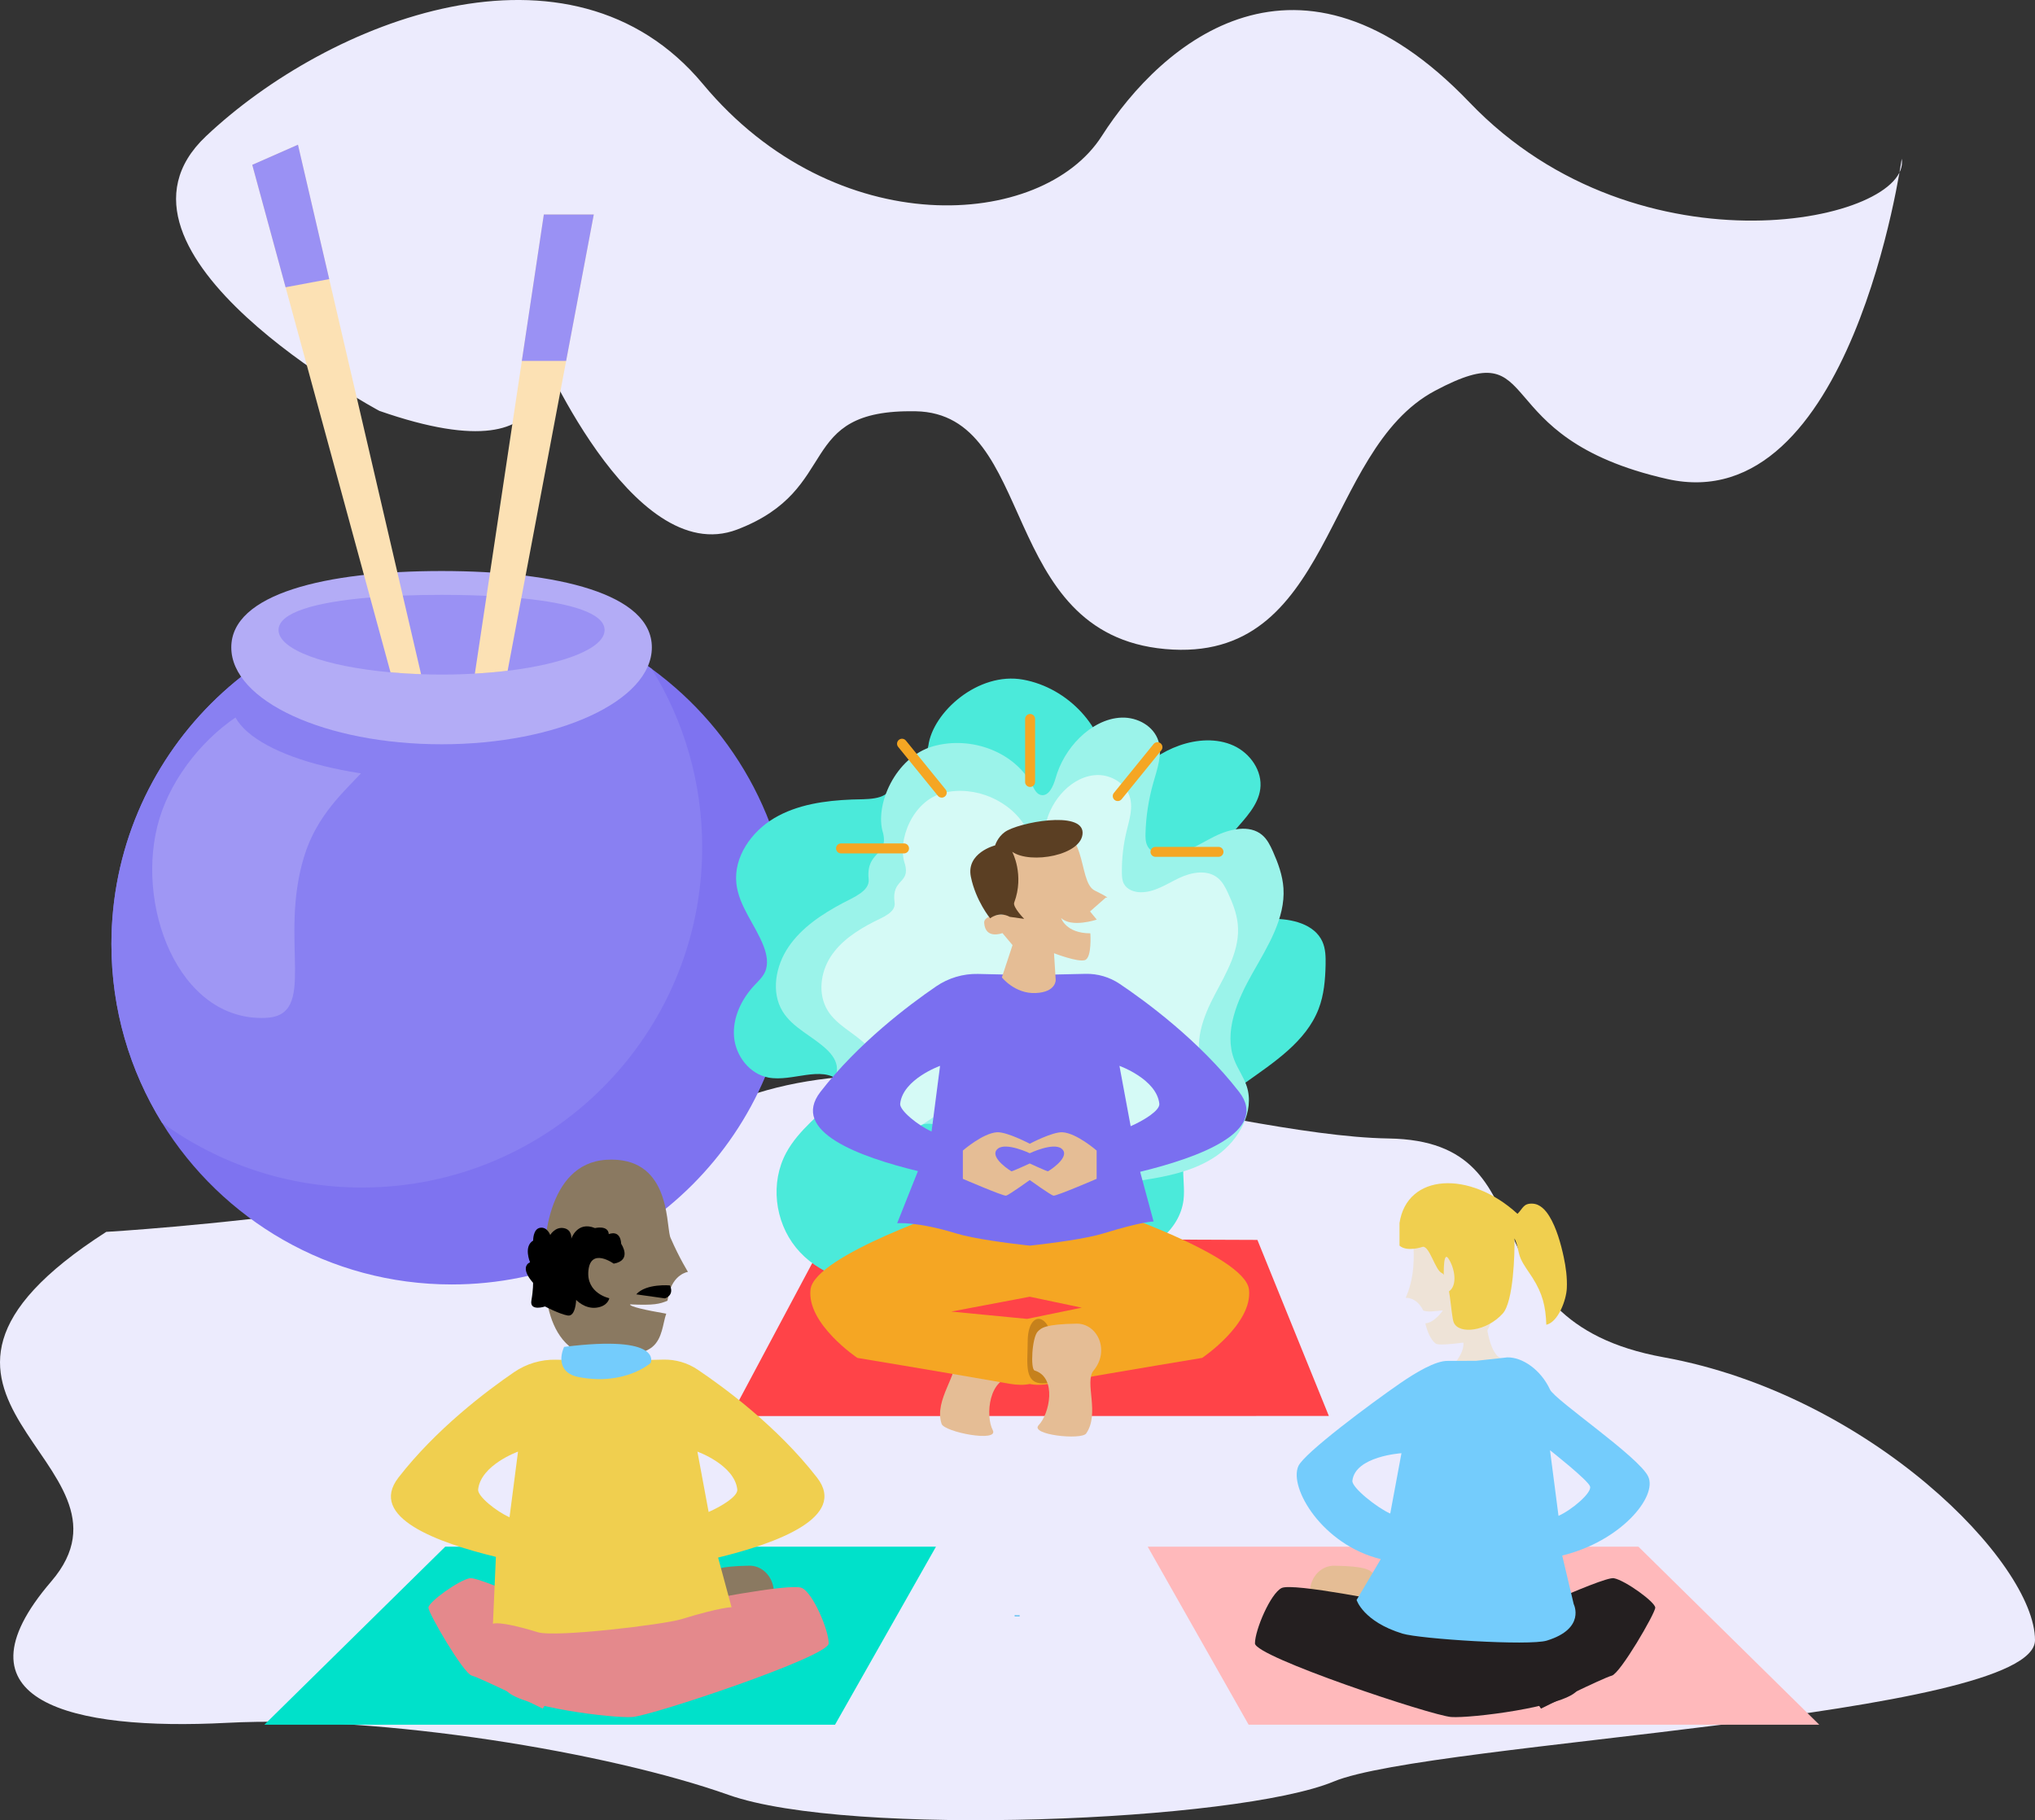 <?xml version="1.0" encoding="UTF-8"?><svg id="Layer_1" xmlns="http://www.w3.org/2000/svg" viewBox="0 0 1126.24 1007.42"><rect x="0" y="0" width="1126.24" height="1007.42" fill="#333333" stroke="none"/><defs><style>.cls-1{fill:#00e1ca;}.cls-2{fill:#eee3d7;}.cls-3{fill:#e4898c;}.cls-4{fill:#f5a623;}.cls-5{fill:#ecebfd;}.cls-6{fill:#ffb9bb;}.cls-7{fill:#ff4348;}.cls-8{fill:#f0cf4f;}.cls-9{fill:#e5bd95;}.cls-10{fill:#fce1b4;}.cls-11{fill:#7e73f0;}.cls-12{fill:#9f97f4;}.cls-13{fill:#8a7961;}.cls-14{fill:#9bf3ea;}.cls-15{fill:#b3acf6;}.cls-16{fill:#c6811c;}.cls-17{fill:#d5faf6;}.cls-18{fill:#241f20;}.cls-19{fill:#34b3ec;}.cls-20{fill:#9a91f4;}.cls-21{fill:#8980f2;}.cls-22{fill:#5b3f23;}.cls-23{fill:#74ccfc;}.cls-24{fill:#7a6ff0;}.cls-25{fill:#4beada;}</style></defs><path class="cls-5" d="M58.8,681.8s232.13-13.29,334.88-66.46,281.61,13.29,374.84,14.77,38.05,100.43,152.22,121.1c114.16,20.68,205.5,113.72,205.5,156.55s-334.88,56.12-388.16,78.27c-53.28,22.15-268.29,31.01-334.88,7.38s-192.18-44.31-277.8-39.87c-85.62,4.43-154.12-11.81-97.04-78.27,57.08-66.46-112.26-101.9,30.44-193.47Z"/><g><path class="cls-5" d="M209.97,227.41S45.92,139.7,113.97,75.42C182.01,11.14,315.72-41.58,389.03,46.52c73.31,88.1,187.65,80.58,220.76,28.74,33.12-51.83,109.07-117.19,203.55-18.53,94.48,98.66,245,65.29,239.13,31.11,0,0-27.83,200.35-129.86,177.25-102.04-23.1-66.03-82.06-128.46-48.8-62.42,33.27-56.08,151.32-149.32,142.93-93.25-8.4-70.43-130.37-138.08-131.6-67.66-1.23-40.16,43.02-98.75,65.44s-111.1-103.45-111.1-103.45c0,0,26.25,77.26-86.92,37.8Z"/><path class="cls-11" d="M438.33,522.56c0,104.02-84.32,188.34-188.33,188.34-67.81,0-127.23-35.83-160.4-89.58-17.72-28.71-27.94-62.54-27.94-98.75,0-104.01,84.32-188.33,188.34-188.33,41.36,0,79.61,13.33,110.67,35.94,47.06,34.23,77.65,89.74,77.65,152.39Z"/><path class="cls-21" d="M388.62,468.92c0,104.02-84.32,188.34-188.34,188.34-41.36,0-79.61-13.34-110.67-35.94-17.72-28.71-27.94-62.54-27.94-98.75,0-104.01,84.32-188.33,188.34-188.33,41.36,0,79.61,13.33,110.67,35.94,17.72,28.71,27.94,62.53,27.94,98.75Z"/><path class="cls-12" d="M168.28,474.16c-14.24,46.74,7.96,87.9-21.16,89.2-48.81,2.18-73.08-63.67-58.84-110.41,14.24-46.74,72.91-90.17,110.41-58.84,32.37,27.04-16.17,33.31-30.41,80.05Z"/><ellipse class="cls-21" cx="244.39" cy="388.61" rx="116.38" ry="42.68"/><path class="cls-15" d="M360.76,358.31c0,29.61-52.1,53.62-116.38,53.62s-116.38-24.01-116.38-53.62,52.1-42.27,116.38-42.27,116.38,12.66,116.38,42.27Z"/><path class="cls-20" d="M334.61,348.68c0,10.07-22.05,18.74-53.69,22.57-3.4,.42-6.92,.76-10.53,1.06-2.49,.2-5.02,.39-7.6,.53-2.72,.15-5.47,.27-8.28,.36-3.32,.11-6.69,.15-10.12,.15-3.84,0-7.63-.07-11.35-.19-5.83-.2-11.49-.55-16.93-1.04-35.98-3.24-61.95-12.51-61.95-23.44,0-9.74,20.66-15.5,50.66-17.98,5.72-.48,11.77-.83,18.09-1.07,6.88-.27,14.07-.4,21.47-.4,5.71,0,11.29,.08,16.7,.23,2.78,.08,5.5,.18,8.17,.31,3.1,.14,6.12,.31,9.07,.5,3.5,.23,6.9,.51,10.17,.83,27.52,2.68,46.11,8.33,46.11,17.58Z"/><path class="cls-10" d="M328.62,118.71l-15.3,81.05-24.81,131.35-7.57,40.14c-3.4,.42-6.92,.76-10.53,1.06-2.49,.2-5.02,.39-7.6,.53l6.47-43.07,19.54-130.02,12.18-81.05h27.64Z"/><path class="cls-10" d="M233.05,373.16c-5.83-.2-11.49-.55-16.93-1.04l-11.29-41.42-46.77-171.71-18.46-67.76,25.29-11.14,17.3,74.38,40.72,175.16,10.13,43.54Z"/><polygon class="cls-20" points="328.62 118.71 313.31 199.76 288.8 199.76 300.98 118.71 328.62 118.71"/><polygon class="cls-20" points="182.2 154.47 158.06 158.99 139.61 91.23 164.9 80.09 182.2 154.47"/></g><g><path class="cls-19" d="M564.27,893.97v.59s-1-.1-2.71-.28c.77-.09,1.68-.19,2.71-.3Z"/><path class="cls-19" d="M564.27,894.27c-1.72,.19-2.71,.28-2.71,.28v-.59c1.03,.12,1.94,.21,2.71,.3Z"/><g><polygon class="cls-7" points="456.86 685.32 404.36 783.75 735.44 783.69 695.89 686.25 456.86 685.32"/><path class="cls-25" d="M513.75,412.81c-3.11,15.43-14.75,5.42-20.85,23.11-2.48,7.19-13.74,6.27-21.45,6.59-14.87,.6-30.18,2.73-42.97,10.3s-22.51,21.67-20.95,36.16c1.36,12.61,10.53,22.87,15.08,34.7,1.78,4.63,2.82,9.96,.68,14.48-1.32,2.8-3.7,4.96-5.83,7.24-7.25,7.76-12.13,18.16-11.2,28.59,.92,10.43,8.56,20.45,19.03,22.42,13.18,2.48,29.12-6.89,39.15,1.78,1.13,.97,2.13,2.26,2.12,3.74,0,1.57-1.14,2.91-2.24,4.07-9.97,10.51-22.31,19.3-29.17,31.97-8.95,16.53-6.42,38,5.35,52.52,11.77,14.52,31.86,21.73,50.71,19.14,5.55-.76,11.12-2.37,15.68-5.61,5.93-4.22,9.69-10.88,15.61-15.12,12.68-9.08,30.21-4.4,45.05,.27,16.56,5.2,33.97,9.98,51.21,7.21,17.23-2.77,34.17-15.24,36.24-32.24,.76-6.25-.49-12.57-.07-18.85,1.31-19.37,17.79-34.26,33.86-45.72,16.07-11.46,34-22.98,40.99-41.19,2.97-7.74,3.67-16.11,3.85-24.35,.09-4.36,.02-8.86-1.76-12.84-4.36-9.74-16.97-12.76-27.86-12.62-10.89,.15-22.38,2.11-32.23-2.33-4.63-2.09-8.88-6.11-9.04-11.13-.09-2.81,1.11-5.5,2.37-8.03,4.83-9.73,10.9-18.88,18.02-27.18,6.03-7.03,13.15-14.12,14.35-23.2,1.31-9.98-5.55-19.81-14.8-24.02s-20.29-3.49-29.96-.07c-9.54,3.37-18.15,9.28-24.66,16.92-3.42,4.02-9.04,8.96-13.05,5.59-2.1-1.76-2.14-4.87-2.23-7.59-.87-24.82-21.68-46.83-46.54-51.36-24.86-4.53-50.08,18.05-52.47,36.64Z"/><path class="cls-14" d="M488.72,461.03c3.14,13.05-9.58,9.74-7.97,25.66,.65,6.47-8.48,10.01-14.41,13.17-11.41,6.07-22.63,13.49-29.9,24.15-7.27,10.65-9.79,25.18-3.33,35.74,5.61,9.19,16.5,13.63,24.34,21.02,3.07,2.89,5.8,6.6,5.76,10.89-.02,2.65-1.11,5.22-1.95,7.77-2.87,8.71-2.93,18.56,1.56,26.24,4.49,7.68,14.08,12.51,22.99,10.08,11.21-3.06,20.29-16.29,31.28-13.4,1.23,.32,2.49,.94,3.01,2.08,.56,1.22,.16,2.67-.29,3.98-4.01,11.86-10.48,23.28-11.28,35.62-1.03,16.1,8.71,31.68,23.16,38.41,14.45,6.73,32.78,4.71,46.59-4.4,4.07-2.68,7.85-6.02,10.24-10.23,3.11-5.49,3.65-12.04,6.75-17.53,6.65-11.78,22.05-14.78,35.34-16.8,14.83-2.24,30.18-5.14,42.67-13.78,12.48-8.64,21.23-24.63,16.71-38.5-1.66-5.1-4.93-9.49-6.86-14.49-5.97-15.4,1.54-33.08,9.98-47.97,8.44-14.89,18.31-30.52,17.2-47.18-.47-7.08-2.94-13.79-5.78-20.2-1.5-3.39-3.18-6.83-6.01-9.22-6.93-5.86-17.89-3.42-26.36,.8-8.47,4.22-16.74,10.07-26.06,10.37-4.38,.14-9.16-1.35-11.09-5.16-1.08-2.13-1.11-4.65-1.04-7.08,.27-9.32,1.71-18.65,4.28-27.72,2.18-7.69,5.19-15.83,2.85-23.28-2.58-8.17-11.49-13.16-20.26-12.9-8.77,.25-17.13,4.97-23.47,11.25-6.24,6.19-10.85,13.99-13.19,22.33-1.23,4.38-3.84,10.31-8.2,9.23-2.28-.56-3.43-2.94-4.49-5-9.64-18.78-33.87-27.87-54.96-21.97-21.09,5.9-32.67,32.79-27.82,48.01Z"/><path class="cls-17" d="M500.84,478.25c3.03,11.08-7.6,7.87-5.74,21.32,.76,5.46-6.68,8.14-11.47,10.59-9.23,4.73-18.26,10.6-23.91,19.32-5.66,8.72-7.25,20.85-1.57,29.95,4.95,7.92,14.09,12.01,20.81,18.49,2.63,2.54,5.01,5.75,5.12,9.35,.07,2.23-.74,4.35-1.35,6.47-2.09,7.23-1.8,15.51,2.16,22.12s12.05,10.99,19.33,9.24c9.16-2.2,16.23-13.03,25.41-10.23,1.03,.31,2.09,.87,2.56,1.85,.51,1.04,.22,2.25-.1,3.34-2.92,9.84-7.89,19.23-8.14,29.59-.32,13.51,8.25,26.93,20.42,33.08,12.17,6.14,27.25,5.05,38.36-2.15,3.28-2.12,6.29-4.8,8.12-8.27,2.39-4.51,2.62-10,5-14.52,5.1-9.69,17.73-11.7,28.66-12.95,12.19-1.39,24.78-3.32,34.81-10.17,10.03-6.85,16.73-20.01,12.53-31.82-1.54-4.35-4.39-8.15-6.15-12.41-5.44-13.15,.18-27.77,6.66-40.02,6.48-12.24,14.12-25.06,12.65-39.11-.62-5.97-2.89-11.69-5.45-17.18-1.35-2.9-2.86-5.85-5.28-7.95-5.92-5.16-14.9-3.47-21.76-.2-6.86,3.27-13.51,7.92-21.2,7.86-3.61-.03-7.62-1.44-9.34-4.71-.96-1.83-1.07-3.95-1.1-5.99-.09-7.83,.79-15.63,2.62-23.17,1.55-6.4,3.77-13.14,1.58-19.48-2.4-6.96-9.94-11.45-17.17-11.53-7.24-.08-14,3.61-19.02,8.68-4.96,5-8.5,11.41-10.16,18.34-.87,3.65-2.83,8.54-6.47,7.49-1.9-.55-2.93-2.59-3.88-4.35-8.59-16.11-28.92-24.57-46.16-20.31-17.23,4.26-25.91,26.49-21.4,39.45Z"/><g><path class="cls-9" d="M566.24,739.95c-1.37-2.5-2.74-5.23-20.53-10.89-11.62-3.7-23.74,8.94-17.81,23.01,3.32,7.89-11.19,22.56-6.8,35.97,1.5,4.6,31.95,10.45,28.32,3.48-4.17-8-2.22-29.46,11.85-29.46,2.64,0,7.31-17.88,4.98-22.12Z"/><path class="cls-4" d="M691.23,713.69c-2.19-19-81.51-45.3-81.51-45.3h-79.65s-79.32,26.3-81.5,45.3c-2.19,19,25.91,37.86,25.91,37.86,0,0,39.94,6.59,84.18,14.31,4.47,.78,8.18,.76,11.23,.13,3.05,.63,6.77,.65,11.24-.13,44.24-7.73,84.18-14.31,84.18-14.31,0,0,28.11-18.86,25.92-37.86Zm-122.84,16.27l-41.92-4.05,43.43-8.22,28.76,6.06-30.26,6.21Z"/><path class="cls-24" d="M685.72,604.26c-21.84-28.16-51.43-49.91-66.07-59.74-5.59-3.75-12.19-5.68-18.91-5.53l-30.84,.69-28.67-.64c-8.24-.18-16.32,2.23-23.13,6.88-15.22,10.4-43.16,31.45-64.01,58.35-17.08,22.02,21.63,36.04,53.92,43.89l-11.49,28.86s10.92-1.05,32.64,5.63c9.73,2.99,28.71,5.4,38.04,6.47,1.03,.12,1.94,.21,2.71,.3,.77-.09,1.68-.19,2.71-.3,9.32-1.06,28.32-3.47,38.05-6.47,21.73-6.68,27.76-6.6,27.76-6.6l-7.43-27.5c32.28-7.85,71.81-22.26,54.73-44.28Zm-187.53,6.61c1.49-13.62,22.07-20.95,22.07-20.95l-4.7,36.31c-7.28-3.2-17.78-11.61-17.37-15.36Zm127.56,12.45l-6.21-33.4s20.57,7.34,22.07,20.95c.41,3.75-8.58,9.25-15.86,12.45Z"/><path class="cls-9" d="M588.06,626.67c-5.47-.36-18.16,6.35-18.16,6.35,0,0-12.69-6.71-18.16-6.35-7.85,.52-18.86,10.12-18.86,10.12v15.66s22.41,9.65,23.93,9.31c1.52-.33,13.09-8.64,13.09-8.64,0,0,11.57,8.3,13.09,8.64,1.52,.34,23.93-9.31,23.93-9.31v-15.66s-11.02-9.61-18.86-10.12Zm-8.03,21.6c-.34,.2-10.14-4.32-10.14-4.32,0,0-9.8,4.52-10.13,4.32-4.16-2.49-12.16-8.95-7.47-12.56,4.7-3.6,17.6,2.57,17.6,2.57,0,0,12.9-6.16,17.6-2.57,4.7,3.6-3.3,10.07-7.46,12.56Z"/><path class="cls-16" d="M568.76,742.6c0-17.08,11.61-16.55,13.68-.31,.55,4.32,2.93,22.37-2.93,23.17-13.41,1.83-10.75-10.53-10.75-22.86Z"/><path class="cls-9" d="M574.38,736.91c1.93-1.91,3.92-4.03,21.42-4.31,11.42-.18,18.68,14.73,9.41,25.97-5.2,6.31,3.62,23.73-4.08,34.8-2.64,3.79-31.49,.76-26.28-4.62,5.99-6.18,10.3-26.35-2.27-30.23-2.36-.73-1.48-18.38,1.8-21.62Z"/><path class="cls-9" d="M554.28,493.25s-4.24-31.46,22.35-35.05c26.59-3.59,19.19,29.7,29.24,34.69s6.17,3.85,6.17,3.85l-8.78,7.71,3.72,4.52s-13.96,4.7-19.74-.9c0,0,2.57,8.49,16.2,8.49,0,0,.94,13.48-2.98,14.81s-17.13-3.79-17.13-3.79l.93,14.81s.26,6.75-11.17,7.23c-11.43,.47-18.62-8.67-18.62-8.67l5.9-17.87-5.59-6.65s-9.41,3.72-10.1-5.56c-.39-5.2,11.53-4.55,11.53-4.55l-1.93-13.06Z"/><path class="cls-22" d="M560.18,471.42c10.03,7.09,38.97,1.95,38.97-10.53s-35.67-5.66-43.02-.41c-4.09,2.92-5.39,7.41-5.39,7.41,0,0-16.17,4.08-13.42,17.42,2.74,13.34,10.66,22.95,10.66,22.95,0,0,4.82-4.07,10.86-.82l7.99,1.13s-6.46-6.54-5.53-9.02c5.76-15.41-1.11-28.13-1.11-28.13Z"/></g><g><path class="cls-4" d="M570.09,435.55c-1.52,0-2.76-1.23-2.76-2.76v-34.87c0-1.52,1.23-2.76,2.76-2.76s2.76,1.23,2.76,2.76v34.87c0,1.52-1.23,2.76-2.76,2.76Z"/><path class="cls-4" d="M618.6,443.36c-.61,0-1.22-.2-1.74-.62-1.18-.96-1.36-2.7-.4-3.88l21.98-27.07c.96-1.18,2.69-1.36,3.88-.4,1.18,.96,1.36,2.7,.4,3.88l-21.98,27.07c-.54,.67-1.34,1.02-2.14,1.02Z"/><path class="cls-4" d="M674.35,474.23h-34.87c-1.52,0-2.76-1.23-2.76-2.76s1.23-2.76,2.76-2.76h34.87c1.52,0,2.76,1.23,2.76,2.76s-1.23,2.76-2.76,2.76Z"/><path class="cls-4" d="M521.19,441.46c-.8,0-1.6-.35-2.14-1.02l-21.98-27.07c-.96-1.18-.78-2.92,.4-3.88,1.18-.96,2.92-.78,3.88,.4l21.98,27.07c.96,1.18,.78,2.92-.4,3.88-.51,.41-1.12,.62-1.74,.62Z"/><path class="cls-4" d="M500.32,472.33h-34.87c-1.52,0-2.76-1.23-2.76-2.76s1.23-2.76,2.76-2.76h34.87c1.52,0,2.76,1.23,2.76,2.76s-1.23,2.76-2.76,2.76Z"/></g></g><g><polygon class="cls-1" points="246.41 856.03 146.31 954.58 462.13 954.58 518 856.03 246.41 856.03"/><g><path class="cls-13" d="M393.19,870.87c1.93-1.91,3.92-4.03,21.42-4.31,11.42-.18,18.68,14.73,9.41,25.97-5.2,6.31,3.62,23.73-4.08,34.8-2.64,3.79-31.49,.76-26.28-4.62,5.99-6.18,10.3-26.35-2.27-30.23-2.36-.73-1.48-18.38,1.8-21.62Z"/><path class="cls-3" d="M284.43,890.56s-12.03,36.47-3.88,45.39c8.15,8.92,58.59,15.13,69.45,14.36s108.63-33.37,108.63-40.74-8.54-27.55-14.74-30.65c-6.21-3.1-63.24,8.54-63.24,8.54l-96.22,3.1Z"/><path class="cls-3" d="M329.44,902.2s-63.24-29.87-69.45-28.71c-6.21,1.16-22.89,13.19-22.89,16.3s19.4,36.47,24.05,37.63,39.19,18.24,39.19,18.24l29.1-43.45Z"/><path class="cls-8" d="M452.15,817.77c-21.84-28.16-51.43-49.91-66.07-59.74-5.59-3.75-12.19-5.68-18.91-5.53l-30.84,.69-28.67-.64c-8.24-.18-16.32,2.23-23.13,6.88-15.22,10.4-43.16,31.45-64.01,58.35-17.08,22.02,21.63,36.04,53.92,43.89l-1.63,37.05s3.11-2.03,24.83,4.66c9.73,2.99,69.73-4.22,79.46-7.22,21.73-6.68,27.76-6.6,27.76-6.6l-7.43-27.5c32.28-7.85,71.81-22.26,54.73-44.28Zm-187.53,6.61c1.49-13.62,22.07-20.95,22.07-20.95l-4.7,36.31c-7.28-3.2-17.78-11.61-17.37-15.36Zm127.56,12.45l-6.21-33.4s20.57,7.34,22.07,20.95c.41,3.75-8.58,9.25-15.86,12.45Z"/></g><path class="cls-13" d="M380.74,703.93s-8.35,1.18-10.73,12.92c-.2,.96-.38,1.98-.61,3.07-4.24,1.77-7.53,2.64-20.74,2-.08,1.26,8.62,3.18,20.06,5.16-1.88,5.16-2,13.78-7.76,18.45-5.81,4.71-17.3,5.45-24.01,5.88-38.97,2.5-35.2-47.36-35.34-48.87-1.48-11.69,.66-58.57,33.9-60.63,34.89-2.16,33.1,34.04,35.29,42.32,.13,.48,.28,.83,.44,1.18,4.77,10.95,9.51,18.53,9.51,18.53Z"/><path class="cls-23" d="M312.19,745.46c-2.94,6.68-2.21,14.7,7.94,16.68,25.74,5,39.96-7.76,39.96-7.76,0,0,7.4-15.87-47.9-8.92Z"/><path d="M339.64,699.38s-12.61-9.1-13.98,3.7c-1.37,12.8,11.56,15.44,11.56,15.44,0,0-.71,4.43-7.19,5.24-6.48,.8-11.17-4.32-11.17-4.32,0,0-.24,9.42-4.69,8.65-4.45-.77-12.54-5-12.54-5,0,0-8.63,2.91-7.54-3.3,1.09-6.21,.93-9.81,.93-9.81,0,0-7.83-8.24-1.68-11.38,0,0-3.72-8.72,1.73-11.98,0,0-.14-6.43,3.84-7.08,3.98-.65,5.6,3.98,5.6,3.98,0,0,2.71-4.66,7.49-3.8,4.78,.86,4.18,5.87,4.18,5.87,0,0,3.23-9.95,13.1-5.89,0,0,7.34-1.79,7.64,3.36,0,0,6.37-2.9,6.88,5.38,0,0,6.28,9.1-4.15,10.95Z"/><path d="M370.79,711.44s-13.18-1.23-18.67,4.94l15.86,2.22s5.34-1.48,2.81-7.16Z"/></g><g><g><path class="cls-2" d="M822.42,730.89s1.52,19.69,9.25,21.21c0,0-21.54,12.23-30.08,8.78-.8-2.98,11.95-12.64,7.33-20.73,0,.39,13.5-9.25,13.5-9.25Z"/><path class="cls-2" d="M824.85,732.5c-1.75,5.01-4.71,9.03-9.67,9.79-3.41,.54-18.76,2.9-20.69,1.3-3.02-2.48-4.71-7.16-5.65-11.18,4.89-.15,9.81-7.15,9.66-7.13-5.95,.53-7.87,.96-10.84,.07,0-.06-.03-.09-.03-.12-3.78-7.58-9.7-6.92-9.7-6.92,0,0,2.51-4.89,3.81-13.26,.73-4.8,.73-10.21,.6-13.89-.09-2.75-.24-4.59-.24-4.59l31.32-7.34,13.65,29.78s1.24,13.65-2.24,23.5Z"/><path class="cls-8" d="M774.53,676.98c4.05-27.47,38.69-29.53,65.31-5.16,3.16-3.18,3.26-5.86,8.33-5.64,4.19,.18,7.22,3.61,9.27,6.94,3.99,6.47,6.41,15.34,7.97,22.57,1.2,5.55,2,11.53,1.72,17.38-.3,6.36-4.69,18.61-11.34,20.15-.37-10.29-2.08-17.23-7.61-25.97-2.15-3.4-4.95-6.99-6.52-10.53-1.63-3.68-1.56-7.66-3.48-11.28,.14,8.46-.57,34.96-6.5,41.55-8.91,9.9-24.2,11.74-27.11,4.98-1.69-3.95-1.92-25.36-6.64-27.4-3.64-1.57-6.72-14.89-10.48-14.52,0,0-8.69,3.1-12.91-.63v-12.46Z"/><path class="cls-2" d="M799.17,709.99s-1.03-18.48,2.39-13.49c3.42,4.98,5.5,15.15,0,18.48l-2.39-4.98Z"/></g><polygon class="cls-6" points="906.76 856.03 1006.86 954.58 691.04 954.58 635.17 856.03 906.76 856.03"/><g><path class="cls-9" d="M759.98,870.87c-1.93-1.91-3.92-4.03-21.42-4.31-11.42-.18-18.68,14.73-9.41,25.97,5.2,6.31-3.62,23.73,4.08,34.8,2.64,3.79,31.49,.76,26.28-4.62-5.99-6.18-10.3-26.35,2.27-30.23,2.36-.73,1.48-18.38-1.8-21.62Z"/><path class="cls-18" d="M868.74,890.56s12.03,36.47,3.88,45.39c-8.15,8.92-58.59,15.13-69.45,14.36-10.86-.78-108.63-33.37-108.63-40.74,0-7.37,8.54-27.55,14.74-30.65,6.21-3.1,63.24,8.54,63.24,8.54l96.22,3.1Z"/><path class="cls-18" d="M823.73,902.2s63.24-29.87,69.45-28.71c6.21,1.16,22.89,13.19,22.89,16.3,0,3.1-19.4,36.47-24.05,37.63-4.66,1.16-39.19,18.24-39.19,18.24l-29.1-43.45Z"/><path class="cls-23" d="M764.17,862.92l-13.38,22.6s3.62,11.94,25.35,18.62c9.73,2.99,70.2,6.86,79.92,3.88,21.73-6.68,14.89-20.18,14.89-20.18l-6.36-26.9c32.29-7.85,52.8-32.49,47.59-43.71-5.04-10.86-51.6-42.29-54.32-48.11-5.21-11.17-15.43-18.03-23.67-17.85l-17.36,1.9-15.62,.04c-6.73-.15-17.88,6.55-26.38,12.42-16.3,11.25-53,38.57-56.26,45.78-5.43,12.03,13.31,43.65,45.59,51.51Zm98.36-23.96l-4.7-36.31s20.99,16.52,22.16,20.02-10.18,13.1-17.46,16.3Zm-114.07-19.4c1.49-13.62,27.16-15.26,27.16-15.26l-6.21,33.4c-7.28-3.2-21.36-14.39-20.95-18.14Z"/></g></g></g></svg>